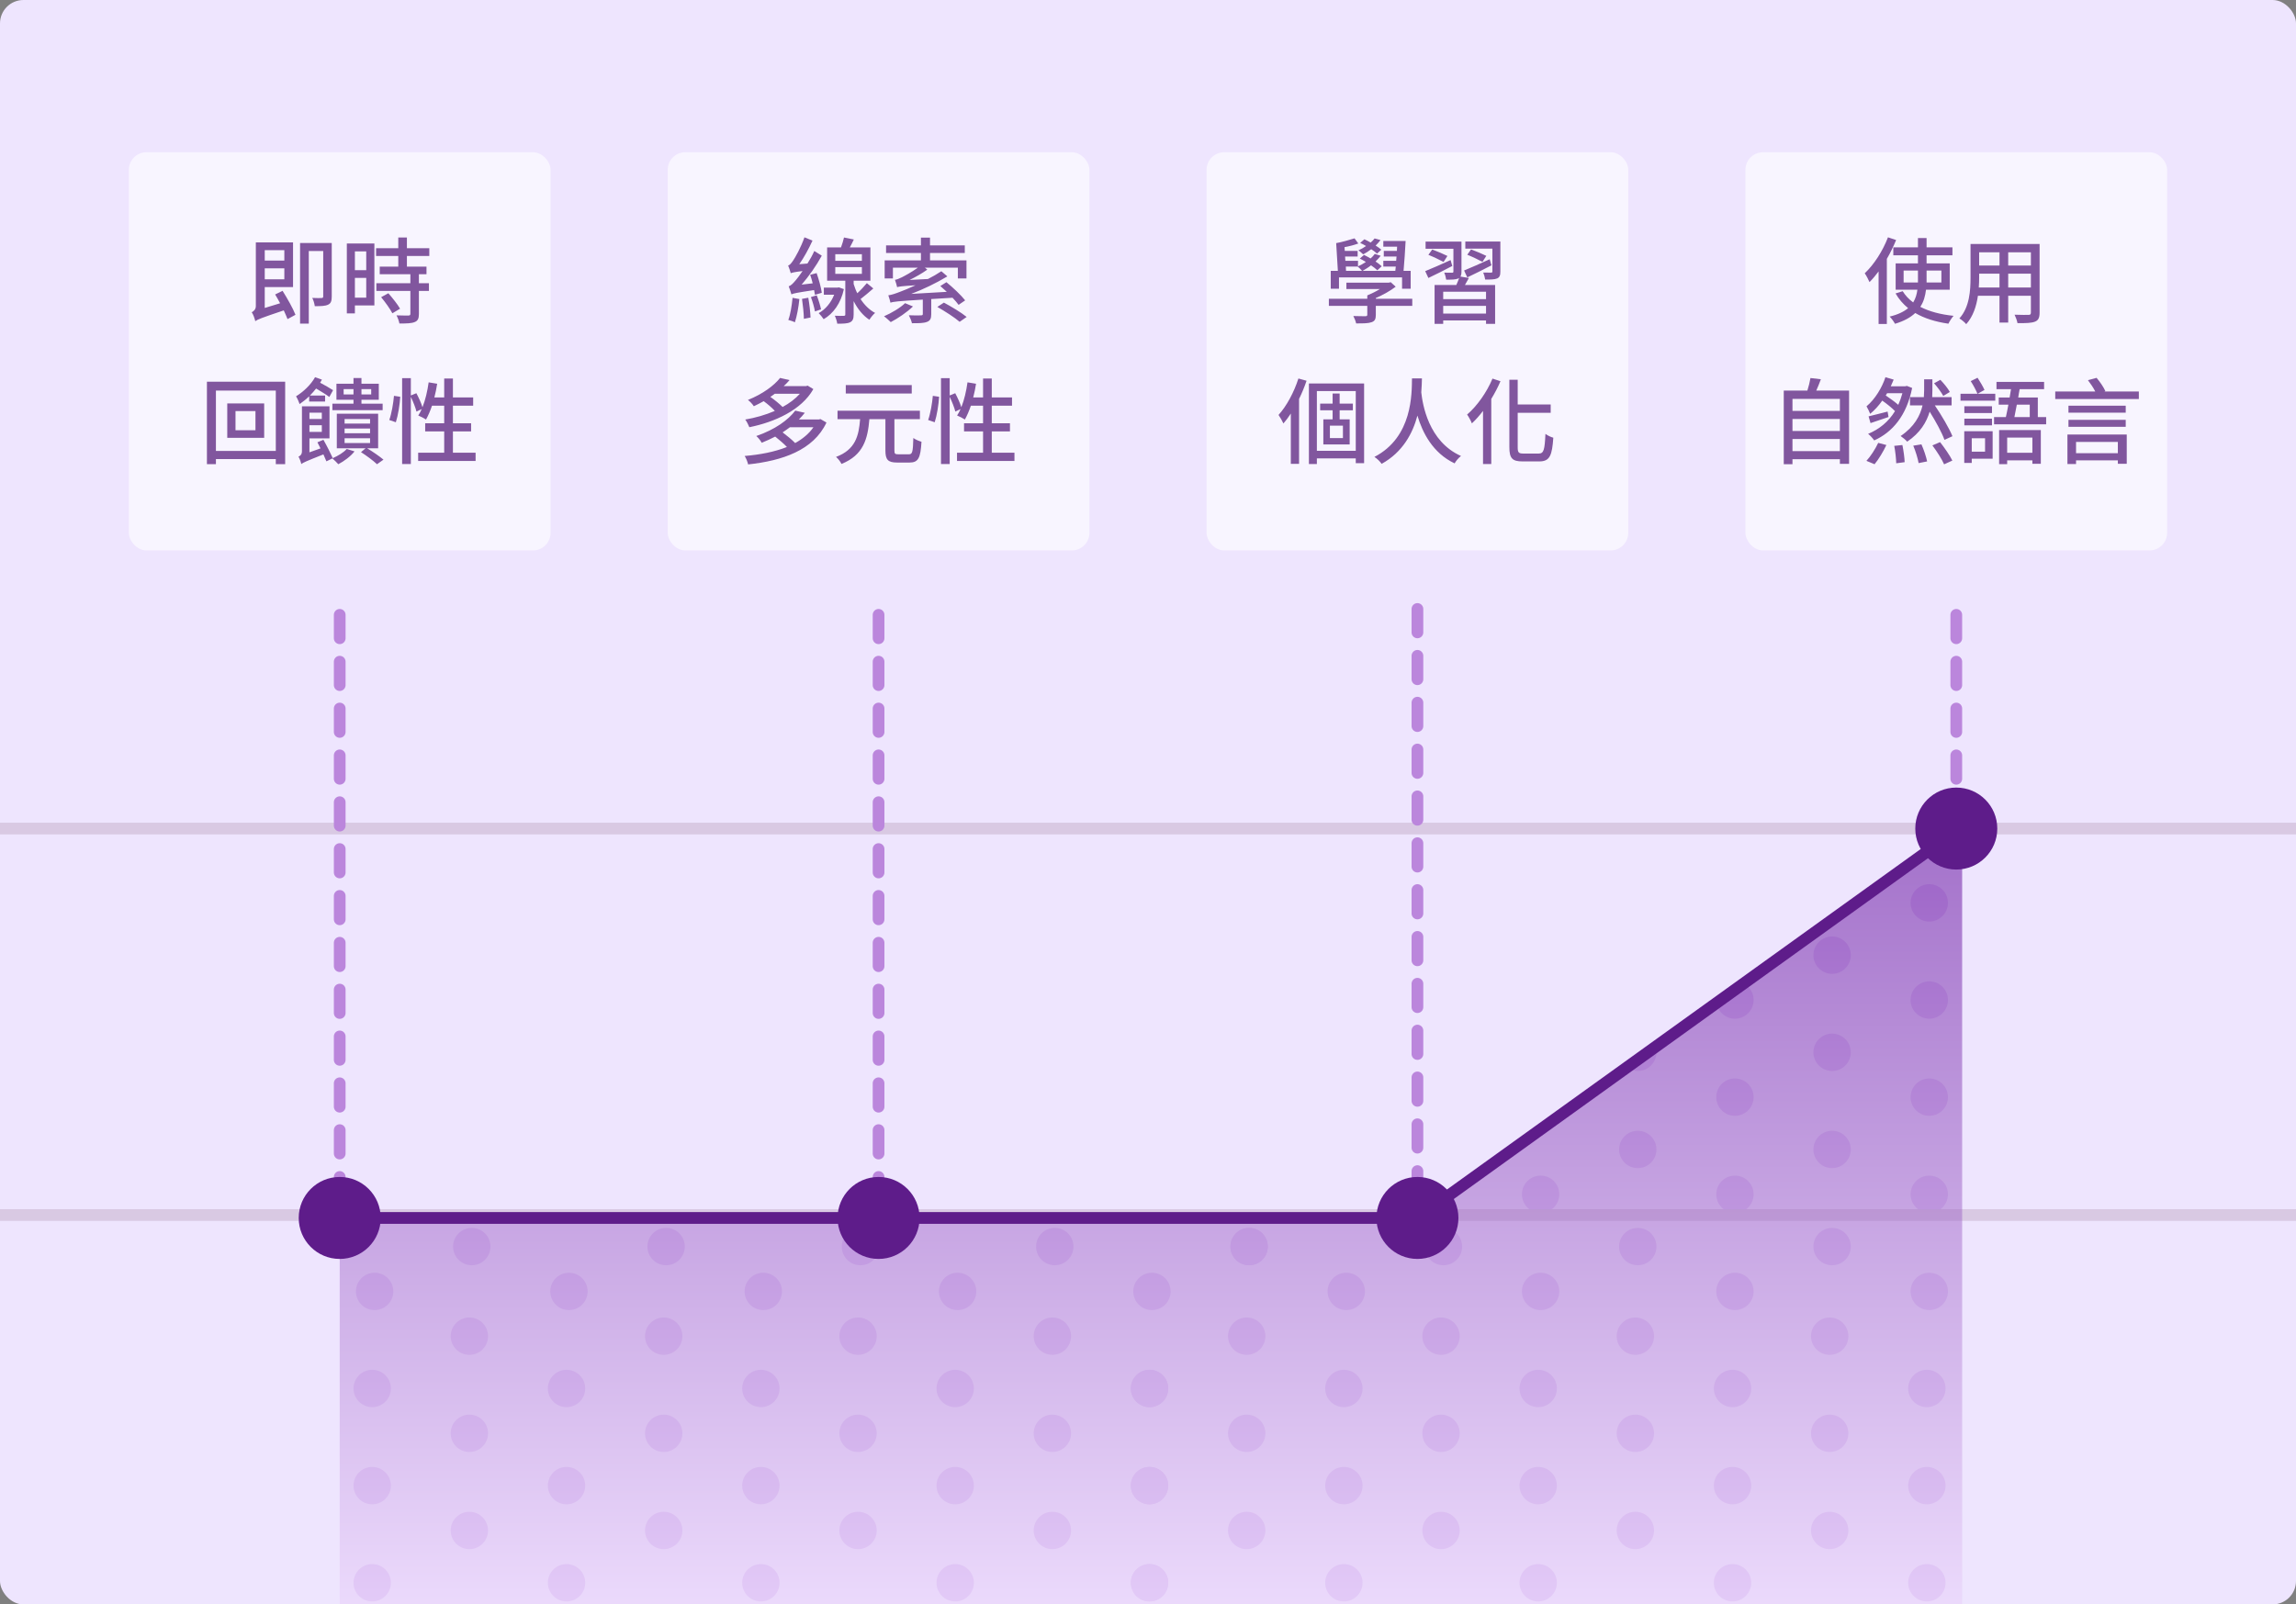 <svg width="392" height="274" viewBox="0 0 392 274" fill="none" xmlns="http://www.w3.org/2000/svg">
<rect x="0" y="0" width="392" height="274" fill="#808080" stroke="none"/>
<rect width="392" height="274" rx="4" fill="#EEE5FE"/>
<mask id="mask0_921_35915" style="mask-type:alpha" maskUnits="userSpaceOnUse" x="58" y="141" width="277" height="133">
<path d="M335 141L242 208H58V274H335V141Z" fill="url(#paint0_linear_921_35915)" fill-opacity="0.5"/>
</mask>
<g mask="url(#mask0_921_35915)">
<circle cx="213.262" cy="163.122" r="3.19" transform="rotate(90 213.262 163.122)" fill="#D0A8EF"/>
<circle cx="146.905" cy="163.122" r="3.19" transform="rotate(90 146.905 163.122)" fill="#D0A8EF"/>
<circle cx="80.547" cy="163.122" r="3.19" transform="rotate(90 80.547 163.122)" fill="#D0A8EF"/>
<circle cx="180.083" cy="163.122" r="3.19" transform="rotate(90 180.083 163.122)" fill="#D0A8EF"/>
<circle cx="113.726" cy="163.122" r="3.19" transform="rotate(90 113.726 163.122)" fill="#D0A8EF"/>
<circle cx="196.673" cy="203.959" r="3.19" transform="rotate(90 196.673 203.959)" fill="#D0A8EF"/>
<circle cx="163.494" cy="203.959" r="3.19" transform="rotate(90 163.494 203.959)" fill="#D0A8EF"/>
<circle cx="130.315" cy="203.959" r="3.19" transform="rotate(90 130.315 203.959)" fill="#D0A8EF"/>
<circle cx="97.136" cy="203.959" r="3.19" transform="rotate(90 97.136 203.959)" fill="#D0A8EF"/>
<circle cx="63.958" cy="203.959" r="3.19" transform="rotate(90 63.958 203.959)" fill="#D0A8EF"/>
<circle cx="213.262" cy="179.713" r="3.19" transform="rotate(90 213.262 179.713)" fill="#D0A8EF"/>
<circle cx="146.905" cy="179.713" r="3.19" transform="rotate(90 146.905 179.713)" fill="#D0A8EF"/>
<circle cx="80.547" cy="179.713" r="3.19" transform="rotate(90 80.547 179.713)" fill="#D0A8EF"/>
<circle cx="180.083" cy="179.713" r="3.19" transform="rotate(90 180.083 179.713)" fill="#D0A8EF"/>
<circle cx="113.726" cy="179.713" r="3.19" transform="rotate(90 113.726 179.713)" fill="#D0A8EF"/>
<circle cx="196.673" cy="154.19" r="3.19" transform="rotate(90 196.673 154.19)" fill="#D0A8EF"/>
<circle cx="163.494" cy="154.19" r="3.19" transform="rotate(90 163.494 154.19)" fill="#D0A8EF"/>
<circle cx="130.316" cy="154.19" r="3.19" transform="rotate(90 130.316 154.19)" fill="#D0A8EF"/>
<circle cx="97.137" cy="154.19" r="3.19" transform="rotate(90 97.137 154.19)" fill="#D0A8EF"/>
<circle cx="63.958" cy="154.19" r="3.19" transform="rotate(90 63.958 154.19)" fill="#D0A8EF"/>
<circle cx="196.673" cy="220.547" r="3.19" transform="rotate(90 196.673 220.547)" fill="#D0A8EF"/>
<circle cx="163.494" cy="220.547" r="3.19" transform="rotate(90 163.494 220.547)" fill="#D0A8EF"/>
<circle cx="130.316" cy="220.547" r="3.19" transform="rotate(90 130.316 220.547)" fill="#D0A8EF"/>
<circle cx="97.137" cy="220.547" r="3.19" transform="rotate(90 97.137 220.547)" fill="#D0A8EF"/>
<circle cx="63.958" cy="220.547" r="3.19" transform="rotate(90 63.958 220.547)" fill="#D0A8EF"/>
<circle cx="213.262" cy="196.303" r="3.19" transform="rotate(90 213.262 196.303)" fill="#D0A8EF"/>
<circle cx="146.905" cy="196.303" r="3.19" transform="rotate(90 146.905 196.303)" fill="#D0A8EF"/>
<circle cx="80.547" cy="196.303" r="3.19" transform="rotate(90 80.547 196.303)" fill="#D0A8EF"/>
<circle cx="180.083" cy="196.303" r="3.19" transform="rotate(90 180.083 196.303)" fill="#D0A8EF"/>
<circle cx="113.726" cy="196.303" r="3.19" transform="rotate(90 113.726 196.303)" fill="#D0A8EF"/>
<circle cx="196.673" cy="170.78" r="3.19" transform="rotate(90 196.673 170.78)" fill="#D0A8EF"/>
<circle cx="163.494" cy="170.78" r="3.19" transform="rotate(90 163.494 170.78)" fill="#D0A8EF"/>
<circle cx="130.316" cy="170.78" r="3.19" transform="rotate(90 130.316 170.78)" fill="#D0A8EF"/>
<circle cx="97.137" cy="170.78" r="3.19" transform="rotate(90 97.137 170.78)" fill="#D0A8EF"/>
<circle cx="63.958" cy="170.78" r="3.19" transform="rotate(90 63.958 170.78)" fill="#D0A8EF"/>
<circle cx="213.262" cy="212.89" r="3.19" transform="rotate(90 213.262 212.89)" fill="#D0A8EF"/>
<circle cx="146.905" cy="212.89" r="3.19" transform="rotate(90 146.905 212.89)" fill="#D0A8EF"/>
<circle cx="80.547" cy="212.89" r="3.19" transform="rotate(90 80.547 212.89)" fill="#D0A8EF"/>
<circle cx="180.083" cy="212.89" r="3.19" transform="rotate(90 180.083 212.89)" fill="#D0A8EF"/>
<circle cx="113.726" cy="212.89" r="3.19" transform="rotate(90 113.726 212.89)" fill="#D0A8EF"/>
<circle cx="196.673" cy="187.369" r="3.19" transform="rotate(90 196.673 187.369)" fill="#D0A8EF"/>
<circle cx="163.494" cy="187.369" r="3.19" transform="rotate(90 163.494 187.369)" fill="#D0A8EF"/>
<circle cx="130.315" cy="187.369" r="3.19" transform="rotate(90 130.315 187.369)" fill="#D0A8EF"/>
<circle cx="97.136" cy="187.369" r="3.19" transform="rotate(90 97.136 187.369)" fill="#D0A8EF"/>
<circle cx="63.958" cy="187.369" r="3.19" transform="rotate(90 63.958 187.369)" fill="#D0A8EF"/>
<circle cx="279.619" cy="163.122" r="3.19" transform="rotate(90 279.619 163.122)" fill="#D0A8EF"/>
<circle cx="213.262" cy="163.122" r="3.19" transform="rotate(90 213.262 163.122)" fill="#D0A8EF"/>
<circle cx="312.798" cy="163.122" r="3.19" transform="rotate(90 312.798 163.122)" fill="#D0A8EF"/>
<circle cx="246.441" cy="163.122" r="3.19" transform="rotate(90 246.441 163.122)" fill="#D0A8EF"/>
<circle cx="329.387" cy="203.959" r="3.19" transform="rotate(90 329.387 203.959)" fill="#D0A8EF"/>
<circle cx="296.209" cy="203.959" r="3.19" transform="rotate(90 296.209 203.959)" fill="#D0A8EF"/>
<circle cx="263.03" cy="203.959" r="3.19" transform="rotate(90 263.03 203.959)" fill="#D0A8EF"/>
<circle cx="229.851" cy="203.959" r="3.19" transform="rotate(90 229.851 203.959)" fill="#D0A8EF"/>
<circle cx="279.619" cy="179.713" r="3.19" transform="rotate(90 279.619 179.713)" fill="#D0A8EF"/>
<circle cx="213.262" cy="179.713" r="3.19" transform="rotate(90 213.262 179.713)" fill="#D0A8EF"/>
<circle cx="312.798" cy="179.713" r="3.19" transform="rotate(90 312.798 179.713)" fill="#D0A8EF"/>
<circle cx="246.441" cy="179.713" r="3.19" transform="rotate(90 246.441 179.713)" fill="#D0A8EF"/>
<circle cx="329.387" cy="154.19" r="3.19" transform="rotate(90 329.387 154.19)" fill="#D0A8EF"/>
<circle cx="296.209" cy="154.19" r="3.19" transform="rotate(90 296.209 154.19)" fill="#D0A8EF"/>
<circle cx="263.03" cy="154.19" r="3.19" transform="rotate(90 263.03 154.19)" fill="#D0A8EF"/>
<circle cx="229.852" cy="154.19" r="3.19" transform="rotate(90 229.852 154.19)" fill="#D0A8EF"/>
<circle cx="329.387" cy="220.547" r="3.19" transform="rotate(90 329.387 220.547)" fill="#D0A8EF"/>
<circle cx="296.209" cy="220.547" r="3.19" transform="rotate(90 296.209 220.547)" fill="#D0A8EF"/>
<circle cx="263.03" cy="220.547" r="3.19" transform="rotate(90 263.03 220.547)" fill="#D0A8EF"/>
<circle cx="229.852" cy="220.547" r="3.19" transform="rotate(90 229.852 220.547)" fill="#D0A8EF"/>
<circle cx="279.619" cy="196.303" r="3.19" transform="rotate(90 279.619 196.303)" fill="#D0A8EF"/>
<circle cx="213.262" cy="196.303" r="3.19" transform="rotate(90 213.262 196.303)" fill="#D0A8EF"/>
<circle cx="312.798" cy="196.303" r="3.19" transform="rotate(90 312.798 196.303)" fill="#D0A8EF"/>
<circle cx="246.441" cy="196.303" r="3.19" transform="rotate(90 246.441 196.303)" fill="#D0A8EF"/>
<circle cx="329.387" cy="170.78" r="3.19" transform="rotate(90 329.387 170.78)" fill="#D0A8EF"/>
<circle cx="296.209" cy="170.78" r="3.19" transform="rotate(90 296.209 170.78)" fill="#D0A8EF"/>
<circle cx="263.03" cy="170.78" r="3.19" transform="rotate(90 263.03 170.78)" fill="#D0A8EF"/>
<circle cx="229.852" cy="170.78" r="3.19" transform="rotate(90 229.852 170.78)" fill="#D0A8EF"/>
<circle cx="279.619" cy="212.89" r="3.19" transform="rotate(90 279.619 212.89)" fill="#D0A8EF"/>
<circle cx="213.262" cy="212.89" r="3.19" transform="rotate(90 213.262 212.89)" fill="#D0A8EF"/>
<circle cx="312.798" cy="212.89" r="3.19" transform="rotate(90 312.798 212.89)" fill="#D0A8EF"/>
<circle cx="246.441" cy="212.89" r="3.19" transform="rotate(90 246.441 212.89)" fill="#D0A8EF"/>
<circle cx="329.387" cy="187.369" r="3.19" transform="rotate(90 329.387 187.369)" fill="#D0A8EF"/>
<circle cx="296.209" cy="187.369" r="3.19" transform="rotate(90 296.209 187.369)" fill="#D0A8EF"/>
<circle cx="263.03" cy="187.369" r="3.19" transform="rotate(90 263.03 187.369)" fill="#D0A8EF"/>
<circle cx="229.851" cy="187.369" r="3.19" transform="rotate(90 229.851 187.369)" fill="#D0A8EF"/>
<circle cx="179.673" cy="144.547" r="3.19" transform="rotate(90 179.673 144.547)" fill="#D0A8EF"/>
<circle cx="146.494" cy="144.547" r="3.19" transform="rotate(90 146.494 144.547)" fill="#D0A8EF"/>
<circle cx="113.316" cy="144.547" r="3.19" transform="rotate(90 113.316 144.547)" fill="#D0A8EF"/>
<circle cx="80.137" cy="144.547" r="3.19" transform="rotate(90 80.137 144.547)" fill="#D0A8EF"/>
<circle cx="312.387" cy="144.547" r="3.19" transform="rotate(90 312.387 144.547)" fill="#D0A8EF"/>
<circle cx="279.209" cy="144.547" r="3.19" transform="rotate(90 279.209 144.547)" fill="#D0A8EF"/>
<circle cx="246.03" cy="144.547" r="3.19" transform="rotate(90 246.03 144.547)" fill="#D0A8EF"/>
<circle cx="212.852" cy="144.547" r="3.19" transform="rotate(90 212.852 144.547)" fill="#D0A8EF"/>
<circle cx="196.262" cy="237.122" r="3.19" transform="rotate(90 196.262 237.122)" fill="#D0A8EF"/>
<circle cx="129.905" cy="237.122" r="3.19" transform="rotate(90 129.905 237.122)" fill="#D0A8EF"/>
<circle cx="63.547" cy="237.122" r="3.19" transform="rotate(90 63.547 237.122)" fill="#D0A8EF"/>
<circle cx="163.083" cy="237.122" r="3.19" transform="rotate(90 163.083 237.122)" fill="#D0A8EF"/>
<circle cx="96.726" cy="237.122" r="3.19" transform="rotate(90 96.726 237.122)" fill="#D0A8EF"/>
<circle cx="196.262" cy="253.713" r="3.19" transform="rotate(90 196.262 253.713)" fill="#D0A8EF"/>
<circle cx="129.905" cy="253.713" r="3.19" transform="rotate(90 129.905 253.713)" fill="#D0A8EF"/>
<circle cx="63.547" cy="253.713" r="3.19" transform="rotate(90 63.547 253.713)" fill="#D0A8EF"/>
<circle cx="163.083" cy="253.713" r="3.19" transform="rotate(90 163.083 253.713)" fill="#D0A8EF"/>
<circle cx="96.726" cy="253.713" r="3.19" transform="rotate(90 96.726 253.713)" fill="#D0A8EF"/>
<circle cx="179.673" cy="228.19" r="3.19" transform="rotate(90 179.673 228.19)" fill="#D0A8EF"/>
<circle cx="146.494" cy="228.19" r="3.19" transform="rotate(90 146.494 228.19)" fill="#D0A8EF"/>
<circle cx="113.316" cy="228.19" r="3.19" transform="rotate(90 113.316 228.19)" fill="#D0A8EF"/>
<circle cx="80.137" cy="228.19" r="3.19" transform="rotate(90 80.137 228.19)" fill="#D0A8EF"/>
<circle cx="196.262" cy="270.303" r="3.19" transform="rotate(90 196.262 270.303)" fill="#D0A8EF"/>
<circle cx="129.905" cy="270.303" r="3.19" transform="rotate(90 129.905 270.303)" fill="#D0A8EF"/>
<circle cx="63.547" cy="270.303" r="3.19" transform="rotate(90 63.547 270.303)" fill="#D0A8EF"/>
<circle cx="163.083" cy="270.303" r="3.19" transform="rotate(90 163.083 270.303)" fill="#D0A8EF"/>
<circle cx="96.726" cy="270.303" r="3.19" transform="rotate(90 96.726 270.303)" fill="#D0A8EF"/>
<circle cx="179.673" cy="244.78" r="3.19" transform="rotate(90 179.673 244.78)" fill="#D0A8EF"/>
<circle cx="146.494" cy="244.78" r="3.19" transform="rotate(90 146.494 244.78)" fill="#D0A8EF"/>
<circle cx="113.316" cy="244.78" r="3.19" transform="rotate(90 113.316 244.78)" fill="#D0A8EF"/>
<circle cx="80.137" cy="244.78" r="3.19" transform="rotate(90 80.137 244.78)" fill="#D0A8EF"/>
<circle cx="179.673" cy="261.369" r="3.19" transform="rotate(90 179.673 261.369)" fill="#D0A8EF"/>
<circle cx="146.494" cy="261.369" r="3.19" transform="rotate(90 146.494 261.369)" fill="#D0A8EF"/>
<circle cx="113.315" cy="261.369" r="3.19" transform="rotate(90 113.315 261.369)" fill="#D0A8EF"/>
<circle cx="80.136" cy="261.369" r="3.19" transform="rotate(90 80.136 261.369)" fill="#D0A8EF"/>
<circle cx="328.977" cy="237.122" r="3.19" transform="rotate(90 328.977 237.122)" fill="#D0A8EF"/>
<circle cx="262.619" cy="237.122" r="3.19" transform="rotate(90 262.619 237.122)" fill="#D0A8EF"/>
<circle cx="196.262" cy="237.122" r="3.19" transform="rotate(90 196.262 237.122)" fill="#D0A8EF"/>
<circle cx="295.798" cy="237.122" r="3.19" transform="rotate(90 295.798 237.122)" fill="#D0A8EF"/>
<circle cx="229.441" cy="237.122" r="3.19" transform="rotate(90 229.441 237.122)" fill="#D0A8EF"/>
<circle cx="328.977" cy="253.713" r="3.19" transform="rotate(90 328.977 253.713)" fill="#D0A8EF"/>
<circle cx="262.619" cy="253.713" r="3.19" transform="rotate(90 262.619 253.713)" fill="#D0A8EF"/>
<circle cx="196.262" cy="253.713" r="3.19" transform="rotate(90 196.262 253.713)" fill="#D0A8EF"/>
<circle cx="295.798" cy="253.713" r="3.19" transform="rotate(90 295.798 253.713)" fill="#D0A8EF"/>
<circle cx="229.441" cy="253.713" r="3.19" transform="rotate(90 229.441 253.713)" fill="#D0A8EF"/>
<circle cx="312.387" cy="228.19" r="3.19" transform="rotate(90 312.387 228.19)" fill="#D0A8EF"/>
<circle cx="279.209" cy="228.19" r="3.19" transform="rotate(90 279.209 228.19)" fill="#D0A8EF"/>
<circle cx="246.03" cy="228.19" r="3.19" transform="rotate(90 246.03 228.19)" fill="#D0A8EF"/>
<circle cx="212.852" cy="228.19" r="3.19" transform="rotate(90 212.852 228.19)" fill="#D0A8EF"/>
<circle cx="328.977" cy="270.303" r="3.19" transform="rotate(90 328.977 270.303)" fill="#D0A8EF"/>
<circle cx="262.619" cy="270.303" r="3.19" transform="rotate(90 262.619 270.303)" fill="#D0A8EF"/>
<circle cx="196.262" cy="270.303" r="3.19" transform="rotate(90 196.262 270.303)" fill="#D0A8EF"/>
<circle cx="295.798" cy="270.303" r="3.19" transform="rotate(90 295.798 270.303)" fill="#D0A8EF"/>
<circle cx="229.441" cy="270.303" r="3.19" transform="rotate(90 229.441 270.303)" fill="#D0A8EF"/>
<circle cx="312.387" cy="244.78" r="3.19" transform="rotate(90 312.387 244.78)" fill="#D0A8EF"/>
<circle cx="279.209" cy="244.78" r="3.19" transform="rotate(90 279.209 244.78)" fill="#D0A8EF"/>
<circle cx="246.03" cy="244.78" r="3.19" transform="rotate(90 246.03 244.78)" fill="#D0A8EF"/>
<circle cx="212.852" cy="244.78" r="3.19" transform="rotate(90 212.852 244.78)" fill="#D0A8EF"/>
<circle cx="312.387" cy="261.369" r="3.19" transform="rotate(90 312.387 261.369)" fill="#D0A8EF"/>
<circle cx="279.209" cy="261.369" r="3.19" transform="rotate(90 279.209 261.369)" fill="#D0A8EF"/>
<circle cx="246.03" cy="261.369" r="3.19" transform="rotate(90 246.03 261.369)" fill="#D0A8EF"/>
<circle cx="212.851" cy="261.369" r="3.19" transform="rotate(90 212.851 261.369)" fill="#D0A8EF"/>
</g>
<path d="M0 207.5H392" stroke="#D9C9E3" stroke-width="2"/>
<path d="M0 141.5H392" stroke="#D9C9E3" stroke-width="2"/>
<path d="M335 141L242 208H58V274H335V141Z" fill="url(#paint1_linear_921_35915)" fill-opacity="0.5"/>
<rect x="22" y="26" width="72" height="68" rx="3" fill="white" fill-opacity="0.6"/>
<rect x="114" y="26" width="72" height="68" rx="3" fill="white" fill-opacity="0.6"/>
<rect x="206" y="26" width="72" height="68" rx="3" fill="white" fill-opacity="0.6"/>
<rect x="298" y="26" width="72" height="68" rx="3" fill="white" fill-opacity="0.6"/>
<path d="M48.544 42.72V44.496H45.2V42.72H48.544ZM45.2 47.696V45.824H48.544V47.696H45.2ZM46.976 50.288C47.264 50.752 47.536 51.264 47.824 51.792L45.2 52.592V49.024H50.032V41.392H43.68V52.272C43.68 52.864 43.28 53.168 42.976 53.328C43.232 53.68 43.488 54.4 43.584 54.848C43.968 54.56 44.544 54.32 48.448 53.008C48.72 53.568 48.928 54.096 49.088 54.496L50.448 53.76C50.032 52.688 49.056 50.96 48.24 49.664L46.976 50.288ZM56.64 41.504H51.232V55.264H52.72V42.864H55.184V50.608C55.184 50.816 55.12 50.88 54.896 50.896C54.704 50.912 54.016 50.912 53.312 50.88C53.52 51.264 53.696 51.888 53.744 52.288C54.832 52.288 55.552 52.272 56.048 52.016C56.512 51.792 56.64 51.36 56.64 50.624V41.504ZM62.528 42.928V46.144H60.592V42.928H62.528ZM60.592 50.832V47.456H62.528V50.832H60.592ZM63.92 41.584H59.216V53.52H60.592V52.16H63.92V41.584ZM65.072 50.752C65.776 51.6 66.624 52.784 66.992 53.504L68.304 52.72C67.888 51.984 67.008 50.88 66.304 50.08L65.072 50.752ZM73.296 43.712V42.384H69.472V40.56H68V42.384H64.208V43.712H68V45.536H64.832V46.832H70.064V48.368H64.256V49.68H70.064V53.584C70.064 53.808 69.984 53.872 69.728 53.888C69.472 53.888 68.592 53.888 67.696 53.856C67.904 54.256 68.128 54.848 68.192 55.248C69.424 55.248 70.256 55.232 70.816 54.992C71.344 54.784 71.52 54.384 71.52 53.616V49.68H73.232V48.368H71.52V46.832H72.816V45.536H69.472V43.712H73.296ZM43.616 73.472H40.208V70.208H43.616V73.472ZM38.8 68.896V74.768H45.104V68.896H38.8ZM36.864 77.008V66.704H47.088V77.008H36.864ZM35.328 65.184V79.264H36.864V78.4H47.088V79.264H48.688V65.184H35.328ZM58.672 67.36V66.448H60.352V67.36H58.672ZM63.376 66.448V67.36H61.712V66.448H63.376ZM60.352 68.944H56.752V70.048H65.328V68.944H61.712V68.272H64.672V65.536H61.712V64.56H60.352V65.536H57.44V68.272H60.352V68.944ZM52.784 68.576H55.504V67.552H52.912C53.28 67.168 53.648 66.768 53.968 66.352C54.784 66.832 55.728 67.408 56.224 67.792L56.864 66.64C56.368 66.304 55.44 65.776 54.656 65.36C54.768 65.184 54.864 65.008 54.96 64.832L53.792 64.416C53.072 65.712 51.776 66.928 50.544 67.68C50.752 68 51.072 68.72 51.152 69.008C51.696 68.64 52.272 68.176 52.784 67.68V68.576ZM54.944 70.48V71.552H52.832V70.48H54.944ZM52.832 73.76V72.624H54.944V73.76H52.832ZM54.192 75.536C54.368 75.856 54.528 76.208 54.72 76.576L52.832 77.248V74.864H56.256V69.392H51.552V77.056C51.552 77.664 51.216 77.872 50.96 77.984C51.152 78.304 51.376 78.896 51.44 79.248C51.744 79.008 52.224 78.784 55.216 77.6C55.408 78.048 55.6 78.464 55.728 78.784L56.752 78.288C57.04 78.528 57.536 79.024 57.76 79.28C58.736 78.768 59.872 77.936 60.528 77.088L59.2 76.672C58.656 77.28 57.728 77.84 56.816 78.24C56.464 77.456 55.792 76.112 55.216 75.104L54.192 75.536ZM58.832 74.848H63.184V75.664H58.832V74.848ZM58.832 73.184H63.184V73.984H58.832V73.184ZM58.832 71.568H63.184V72.336H58.832V71.568ZM64.56 76.56V70.656H57.504V76.56H62.416L61.632 77.216C62.608 77.84 63.728 78.672 64.368 79.28L65.472 78.496C64.8 77.936 63.696 77.168 62.688 76.56H64.56ZM67.584 72.112C67.968 70.928 68.256 69.072 68.336 67.76L67.264 67.6C67.152 68.896 66.848 70.656 66.464 71.728L67.584 72.112ZM77.328 77.312V73.68H80.432V72.288H77.328V69.28H80.784V67.872H77.328V64.64H75.84V67.872H74.16C74.352 67.12 74.528 66.336 74.64 65.536L73.184 65.296C72.976 66.8 72.624 68.304 72.128 69.552C71.936 68.88 71.488 67.904 71.088 67.152L70.144 67.536V64.576H68.656V79.248H70.144V67.776C70.544 68.624 70.96 69.648 71.104 70.288L72 69.856C71.824 70.272 71.616 70.64 71.408 70.96C71.776 71.104 72.432 71.44 72.736 71.648C73.104 70.992 73.456 70.176 73.76 69.28H75.84V72.288H72.592V73.68H75.84V77.312H71.392V78.72H81.2V77.312H77.328Z" fill="#81569E"/>
<path d="M140.304 50C140.192 49.152 139.808 47.728 139.424 46.64L138.32 46.928C138.48 47.36 138.624 47.872 138.752 48.384L136.864 48.608C138.112 47.168 139.36 45.392 140.304 43.664L139.024 42.864C138.704 43.6 138.288 44.336 137.856 45.008L136.464 45.12C137.28 43.952 138.08 42.496 138.72 41.088L137.344 40.528C136.768 42.224 135.744 44.016 135.424 44.48C135.104 44.944 134.848 45.28 134.56 45.344C134.72 45.696 134.928 46.368 135.008 46.656C135.248 46.56 135.6 46.464 137.024 46.288C136.528 47.024 136.08 47.6 135.872 47.84C135.376 48.432 135.008 48.8 134.656 48.896C134.816 49.28 135.04 49.984 135.12 50.272C135.44 50.112 135.952 50 138.992 49.536C139.056 49.84 139.104 50.112 139.136 50.352L140.304 50ZM135.312 50.864C135.184 52.208 134.96 53.648 134.592 54.64C134.896 54.72 135.456 54.896 135.712 55.04C136.048 54.032 136.336 52.496 136.48 51.072L135.312 50.864ZM136.928 51.04C137.088 52.112 137.232 53.52 137.248 54.448L138.384 54.224C138.352 53.296 138.192 51.92 138 50.848L136.928 51.04ZM138.448 50.736C138.736 51.504 139.024 52.512 139.136 53.184L140.176 52.832C140.048 52.176 139.744 51.2 139.44 50.432L138.448 50.736ZM143.216 49.072L142.992 49.12H140.656V50.336H142.416C141.872 51.728 140.88 52.88 139.776 53.472C140.032 53.728 140.432 54.208 140.624 54.512C142.256 53.568 143.552 51.808 144.08 49.376L143.216 49.072ZM142.608 45.616H147.152V46.768H142.608V45.616ZM142.608 43.408H147.152V44.544H142.608V43.408ZM148 48.352C147.584 48.864 146.96 49.536 146.368 50.08C146.112 49.584 145.92 49.056 145.744 48.496V47.936H148.608V42.256H145.088C145.328 41.84 145.552 41.36 145.776 40.896L144.096 40.56C143.984 41.056 143.792 41.712 143.584 42.256H141.216V47.936H144.32V53.696C144.32 53.872 144.272 53.92 144.064 53.936C143.872 53.952 143.2 53.952 142.528 53.92C142.704 54.288 142.896 54.88 142.944 55.28C143.952 55.28 144.672 55.264 145.136 55.04C145.6 54.816 145.744 54.416 145.744 53.712V51.424C146.432 52.784 147.344 53.904 148.432 54.608C148.656 54.24 149.088 53.696 149.408 53.44C148.432 52.928 147.584 52.08 146.928 51.072C147.6 50.56 148.384 49.888 149.104 49.264L148 48.352ZM154.528 51.776C153.648 52.608 152.208 53.456 150.928 54.016C151.264 54.24 151.808 54.752 152.08 55.008C153.312 54.368 154.848 53.328 155.872 52.336L154.528 51.776ZM162.624 50.848C163.056 51.296 163.408 51.712 163.664 52.064L164.784 51.296C164.096 50.416 162.688 49.088 161.584 48.192L160.544 48.848C160.88 49.136 161.28 49.488 161.648 49.84L155.568 50.192C157.664 49.392 159.776 48.384 161.744 47.2L160.72 46.32C160.016 46.784 159.232 47.248 158.432 47.648L155.296 47.808C156.352 47.296 157.392 46.704 158.32 46.048L157.904 45.712H163.536V47.552H165.008V44.464H158.784V43.2H164.72V41.904H158.784V40.576H157.232V41.904H151.28V43.2H157.232V44.464H151.04V47.552H152.448V45.712H156.704C155.632 46.496 154.384 47.152 153.968 47.36C153.504 47.584 153.12 47.744 152.8 47.792C152.928 48.144 153.12 48.768 153.168 49.04C153.472 48.944 153.872 48.864 156.304 48.72C155.2 49.232 154.256 49.616 153.808 49.776C152.88 50.144 152.208 50.368 151.664 50.432C151.792 50.784 151.984 51.44 152.032 51.696C152.496 51.52 153.136 51.44 157.552 51.168V53.616C157.552 53.792 157.488 53.856 157.232 53.856C156.976 53.888 156.08 53.872 155.168 53.84C155.376 54.224 155.616 54.8 155.696 55.2C156.864 55.2 157.68 55.2 158.256 54.976C158.832 54.768 158.992 54.384 158.992 53.664V51.072L162.624 50.848ZM160.032 52.416C161.328 53.152 163.024 54.24 163.84 54.96L165.04 54.128C164.144 53.392 162.416 52.352 161.152 51.68L160.032 52.416ZM136.56 67.248C135.792 68.112 134.768 68.88 133.616 69.504C133.088 68.976 132.288 68.32 131.52 67.776C131.776 67.616 132.032 67.44 132.272 67.248H136.56ZM137.888 65.856L137.632 65.936H133.808C134.176 65.6 134.512 65.264 134.8 64.912L133.184 64.544C132.16 65.84 130.24 67.28 127.696 68.304C128.032 68.544 128.48 69.024 128.704 69.376C129.296 69.104 129.856 68.8 130.384 68.512C131.072 69.008 131.792 69.632 132.288 70.176C130.688 70.864 128.944 71.36 127.232 71.648C127.488 71.968 127.792 72.592 127.936 72.96C132.24 72.096 136.832 70.048 138.864 66.448L137.888 65.856ZM138.88 72.96C138.112 74.08 137.024 74.96 135.76 75.664C135.216 75.104 134.368 74.4 133.616 73.84C134.048 73.552 134.48 73.264 134.864 72.96H138.88ZM140.08 71.568L139.824 71.632H136.4C136.768 71.264 137.088 70.896 137.408 70.496L135.776 70.128C134.592 71.696 132.352 73.36 129.12 74.464C129.44 74.72 129.856 75.248 130.048 75.616C130.88 75.28 131.648 74.928 132.352 74.56C133.056 75.12 133.824 75.776 134.352 76.336C132.224 77.184 129.744 77.648 127.136 77.872C127.376 78.224 127.632 78.88 127.728 79.312C133.552 78.688 138.88 76.912 141.104 72.16L140.08 71.568ZM155.664 65.76H144.4V67.2H155.664V65.76ZM153.376 77.584C152.8 77.584 152.704 77.488 152.704 76.912V71.584H157.056V70.144H142.992V71.584H146.848C146.624 74.4 146.08 76.784 142.736 78.032C143.072 78.32 143.504 78.848 143.664 79.232C147.424 77.728 148.144 74.96 148.432 71.584H151.168V76.928C151.168 78.496 151.584 78.992 153.168 78.992H155.296C156.784 78.992 157.168 78.208 157.328 75.44C156.928 75.328 156.288 75.072 155.936 74.8C155.872 77.168 155.776 77.584 155.184 77.584H153.376ZM159.584 72.112C159.968 70.928 160.256 69.072 160.336 67.76L159.264 67.6C159.152 68.896 158.848 70.656 158.464 71.728L159.584 72.112ZM169.328 77.312V73.68H172.432V72.288H169.328V69.28H172.784V67.872H169.328V64.64H167.84V67.872H166.16C166.352 67.12 166.528 66.336 166.64 65.536L165.184 65.296C164.976 66.8 164.624 68.304 164.128 69.552C163.936 68.88 163.488 67.904 163.088 67.152L162.144 67.536V64.576H160.656V79.248H162.144V67.776C162.544 68.624 162.96 69.648 163.104 70.288L164 69.856C163.824 70.272 163.616 70.64 163.408 70.96C163.776 71.104 164.432 71.44 164.736 71.648C165.104 70.992 165.456 70.176 165.76 69.28H167.84V72.288H164.592V73.68H167.84V77.312H163.392V78.72H173.2V77.312H169.328Z" fill="#81569E"/>
<path d="M235.84 42.64C235.584 42.416 235.248 42.176 234.864 41.936C235.184 41.632 235.456 41.312 235.696 40.992L234.688 40.72C234.512 40.944 234.288 41.2 234.016 41.424C233.664 41.216 233.28 41.024 232.944 40.864L232.224 41.488C232.56 41.632 232.912 41.824 233.232 42.016C232.832 42.304 232.368 42.56 231.92 42.752C232.176 42.912 232.56 43.28 232.736 43.44C233.184 43.216 233.664 42.896 234.112 42.56C234.512 42.816 234.864 43.072 235.104 43.312L235.84 42.64ZM229.776 45.52H231.792C232.016 45.68 232.384 46.048 232.544 46.256H229.808L229.776 45.52ZM228.608 47.376H239.376V49.312H240.848V46.256H239.632C239.76 44.816 239.904 42.768 239.984 41.152H236.176V42.128H238.528L238.496 42.848H236.256V43.808H238.432L238.368 44.544H236.176V45.52H238.304C238.272 45.776 238.24 46.016 238.224 46.256H232.64C233.104 45.984 233.616 45.68 234.08 45.312C234.528 45.616 234.896 45.904 235.152 46.16L235.904 45.472C235.632 45.216 235.28 44.944 234.848 44.656C235.184 44.336 235.472 44.016 235.728 43.68L234.72 43.36C234.528 43.632 234.288 43.888 234 44.144C233.632 43.92 233.232 43.712 232.88 43.536L232.16 44.16C232.496 44.32 232.864 44.528 233.2 44.736C232.784 45.024 232.304 45.28 231.856 45.488V44.544H229.696L229.648 43.808H231.792V42.848H229.6L229.552 42.208C230.352 42.064 231.216 41.84 231.904 41.584L231.264 40.704C230.432 40.96 229.056 41.36 228.128 41.52L228.416 46.256H227.2V49.312H228.608V47.376ZM241.12 51.024H234.896V50.896C236.112 50.368 237.36 49.68 238.288 48.96L237.44 48.192L237.12 48.272H229.872V49.36H235.6C234.928 49.776 234.144 50.16 233.44 50.448V51.024H226.88V52.24H233.44V53.728C233.44 53.936 233.36 54 233.104 54C232.864 54 231.936 54 231.056 53.968C231.248 54.32 231.456 54.848 231.536 55.232C232.784 55.232 233.6 55.232 234.176 55.024C234.736 54.832 234.896 54.48 234.896 53.776V52.24H241.12V51.024ZM250.512 47.376C251.728 46.8 253.232 46.048 254.64 45.312L254.336 44.272C252.72 45.008 251.056 45.76 249.968 46.192L250.512 47.376ZM250.512 43.504C251.36 43.84 252.512 44.4 253.104 44.72L253.76 43.696C253.152 43.392 252 42.896 251.152 42.592L250.512 43.504ZM247.664 44.416C246.064 45.136 244.432 45.872 243.328 46.304L243.872 47.472C245.072 46.896 246.576 46.16 247.952 45.424L247.664 44.416ZM243.872 43.52C244.72 43.856 245.872 44.416 246.464 44.736L247.12 43.712C246.512 43.408 245.36 42.912 244.528 42.608L243.872 43.52ZM253.712 51.088H246.4V49.824H253.712V51.088ZM246.4 53.552V52.24H253.712V53.552H246.4ZM249.344 47.232C249.472 47.024 249.52 46.736 249.52 46.368V41.264H243.392V42.48H248.144V46.352C248.144 46.528 248.096 46.576 247.904 46.576C247.744 46.576 247.168 46.576 246.576 46.56C246.736 46.912 246.864 47.392 246.912 47.76C247.824 47.76 248.512 47.76 248.96 47.568C249.024 47.536 249.072 47.504 249.12 47.472C248.992 47.856 248.816 48.272 248.64 48.672H244.928V55.312H246.4V54.72H253.712V55.312H255.264V48.672H250.112C250.336 48.288 250.56 47.888 250.784 47.472L249.344 47.232ZM256.16 41.248H250.176V42.464H254.8V46.336C254.8 46.512 254.752 46.56 254.56 46.56C254.4 46.56 253.824 46.56 253.232 46.544C253.376 46.896 253.52 47.376 253.568 47.744C254.48 47.744 255.168 47.744 255.616 47.552C256.048 47.344 256.16 47.008 256.16 46.352V41.248ZM221.68 64.64C220.928 66.992 219.664 69.344 218.288 70.864C218.544 71.216 218.976 71.984 219.12 72.32C219.552 71.824 219.984 71.248 220.384 70.624V79.216H221.792V68.128C222.288 67.12 222.72 66.064 223.072 65.024L221.68 64.64ZM229.28 74.816H227.056V72.688H229.28V74.816ZM230.976 70.064V68.928H228.72V67.2H227.52V68.928H225.392V70.064H227.52V71.616H225.936V75.904H230.432V71.616H228.72V70.064H230.976ZM224.832 76.992V66.784H231.472V76.992H224.832ZM223.472 65.488V79.248H224.832V78.288H231.472V79.104H232.896V65.488H223.472ZM241.072 64.624C241.024 67.184 241.2 74.64 234.656 78.032C235.152 78.352 235.632 78.832 235.888 79.216C239.504 77.216 241.2 73.984 242 70.976C242.848 73.84 244.592 77.36 248.352 79.136C248.56 78.736 249.008 78.208 249.44 77.872C243.856 75.392 242.88 69.008 242.656 67.008C242.736 66.064 242.752 65.232 242.768 64.624H241.072ZM254.816 64.656C253.824 67.024 252.176 69.344 250.48 70.8C250.752 71.152 251.168 71.952 251.296 72.304C251.952 71.696 252.592 70.976 253.2 70.176V79.248H254.608V68.128C255.2 67.152 255.744 66.128 256.176 65.104L254.816 64.656ZM260.08 77.456C259.28 77.456 259.12 77.28 259.12 76.384V70.496H264.752V69.072H259.12V64.848H257.696V76.352C257.696 78.272 258.192 78.8 259.952 78.8H262.816C264.624 78.8 264.992 77.744 265.2 74.752C264.816 74.656 264.208 74.368 263.856 74.096C263.728 76.784 263.584 77.456 262.72 77.456H260.08Z" fill="#81569E"/>
<path d="M322.336 40.528C321.44 42.88 319.936 45.2 318.368 46.672C318.624 47.024 319.04 47.824 319.184 48.176C319.712 47.648 320.24 47.024 320.736 46.352V55.328H322.144V44.208C322.752 43.168 323.28 42.064 323.728 40.992L322.336 40.528ZM325.008 48.24V46.208H327.456V47.744V48.24H325.008ZM331.456 46.208V48.24H328.928C328.928 48.08 328.928 47.904 328.928 47.744V46.208H331.456ZM332.88 49.472V44.976H328.928V43.6H333.344V42.24H328.928V40.656H327.456V42.24H323.248V43.6H327.456V44.976H323.648V49.472H327.36C327.264 50.24 327.056 50.976 326.64 51.648C325.904 51.104 325.296 50.464 324.848 49.728L323.632 50.112C324.192 51.088 324.912 51.92 325.776 52.624C325.072 53.216 324.048 53.728 322.624 54.064C322.944 54.368 323.36 54.96 323.536 55.296C325.088 54.832 326.192 54.208 326.992 53.456C328.544 54.368 330.448 54.96 332.656 55.28C332.848 54.864 333.248 54.256 333.536 53.936C331.328 53.712 329.392 53.2 327.856 52.4C328.448 51.52 328.704 50.528 328.832 49.472H332.88ZM342.864 49.104V46.736H346.736V49.104H342.864ZM337.84 49.104C337.888 48.512 337.904 47.92 337.904 47.376V46.736H341.376V49.104H337.84ZM341.376 43.088V45.344H337.904V43.088H341.376ZM346.736 45.344H342.864V43.088H346.736V45.344ZM348.224 41.664H336.432V47.36C336.432 49.616 336.272 52.448 334.528 54.384C334.864 54.56 335.472 55.072 335.696 55.36C336.864 54.064 337.44 52.272 337.696 50.512H341.376V55.088H342.864V50.512H346.736V53.376C346.736 53.68 346.624 53.776 346.336 53.776C346.032 53.776 344.976 53.792 343.952 53.744C344.144 54.128 344.384 54.784 344.448 55.184C345.92 55.2 346.848 55.168 347.44 54.928C348.016 54.704 348.224 54.256 348.224 53.392V41.664ZM306.032 77.04V74.976H314.128V77.04H306.032ZM314.128 71.552V73.6H306.032V71.552H314.128ZM314.128 68.128V70.176H306.032V68.128H314.128ZM310.096 66.704C310.368 66.128 310.624 65.44 310.88 64.768L309.104 64.56C308.992 65.184 308.8 66.016 308.576 66.704H304.544V79.28H306.032V78.416H314.128V79.216H315.696V66.704H310.096ZM332.896 66.944C332.592 66.352 331.888 65.488 331.28 64.864L330.208 65.456C330.8 66.128 331.472 67.04 331.776 67.616L332.896 66.944ZM320.048 79.28C320.752 78.432 321.536 77.12 322.064 76L320.672 75.632C320.16 76.72 319.344 77.968 318.656 78.704L320.048 79.28ZM324.8 67.152C324.608 67.872 324.368 68.528 324.096 69.136C323.504 68.624 322.672 68.016 321.952 67.536C322.032 67.408 322.112 67.28 322.192 67.152H324.8ZM325.568 65.904L325.28 65.968H322.816C322.992 65.584 323.168 65.2 323.312 64.832L321.904 64.416C321.344 66.144 320.144 68.176 318.672 69.392C318.864 69.696 319.168 70.336 319.296 70.672C320.048 70.064 320.752 69.28 321.36 68.416C322.144 68.96 322.992 69.648 323.536 70.208C322.432 72.032 320.832 73.312 318.944 74.096C319.264 74.32 319.776 74.896 319.984 75.216C323.088 73.824 325.52 70.992 326.464 66.256L325.568 65.904ZM322.272 70.288C321.04 70.592 319.888 70.912 319.024 71.104L319.36 72.256C320.304 71.952 321.344 71.6 322.432 71.216L322.272 70.288ZM323.408 76.144C323.6 77.12 323.728 78.368 323.744 79.12L325.184 78.928C325.168 78.192 324.992 76.944 324.8 76L323.408 76.144ZM333.344 74.496C332.768 73.104 331.52 70.976 330.336 69.232H333.2V67.824H329.888C329.904 67.44 329.92 67.04 329.92 66.688V64.784H328.512V66.672C328.512 67.024 328.496 67.424 328.464 67.824H326.096V69.232H328.24C327.84 70.976 326.848 72.88 324.496 74.464C324.864 74.72 325.36 75.12 325.616 75.424C327.856 73.92 328.928 72.08 329.456 70.304C330.496 71.968 331.536 73.872 331.984 75.12L333.344 74.496ZM326.656 76.112C327.056 77.072 327.44 78.32 327.568 79.088L329.024 78.8C328.864 78.032 328.464 76.8 328.048 75.888L326.656 76.112ZM329.92 76.064C330.672 77.072 331.552 78.432 331.92 79.296L333.328 78.656C332.912 77.792 331.984 76.464 331.232 75.504L329.92 76.064ZM340.656 67.248H337.648L338.816 66.592C338.56 66.016 338.064 65.168 337.632 64.512L336.464 65.088C336.896 65.744 337.376 66.656 337.616 67.248H334.72V68.432H340.656V67.248ZM340.096 69.376H335.376V70.544H340.096V69.376ZM335.376 72.64H340.096V71.504H335.376V72.64ZM338.912 74.848V77.136H336.64V74.848H338.912ZM340.208 73.648H335.36V79.056H336.64V78.336H340.208V73.648ZM346.992 74.736V77.328H342.688V74.736H346.992ZM341.312 79.264H342.688V78.624H346.992V79.2H348.432V73.44H341.312V79.264ZM346.544 69.104V71.232H343.92C344.048 70.608 344.192 69.872 344.336 69.104H346.544ZM347.92 71.232V67.888H344.576C344.64 67.408 344.736 66.912 344.816 66.464H348.992V65.216H340.864V66.464H343.344C343.28 66.912 343.2 67.408 343.104 67.888H341.248V69.104H342.896C342.752 69.872 342.608 70.608 342.464 71.232H340.448V72.464H349.344V71.232H347.92ZM361.584 75.472V77.392H354.448V75.472H361.584ZM352.976 79.248H354.448V78.624H361.584V79.2H363.104V74.208H352.976V79.248ZM353.152 72.896H362.928V71.696H353.152V72.896ZM362.928 69.28H353.152V70.48H362.928V69.28ZM359.232 66.864L359.456 66.8C359.168 66.144 358.544 65.216 357.952 64.528L356.48 64.928C356.944 65.536 357.44 66.272 357.728 66.864H350.896V68.144H365.168V66.864H359.232Z" fill="#81569E"/>
<path d="M61.5 208H242L334.5 141.5" stroke="#5E1C8A" stroke-width="2"/>
<path d="M242 104V207" stroke="#BB86DC" stroke-width="2" stroke-linecap="round" stroke-dasharray="4 4"/>
<path d="M150 105V208" stroke="#BB86DC" stroke-width="2" stroke-linecap="round" stroke-dasharray="4 4"/>
<path d="M334 105V139" stroke="#BB86DC" stroke-width="2" stroke-linecap="round" stroke-dasharray="4 4"/>
<path d="M58 105V208" stroke="#BB86DC" stroke-width="2" stroke-linecap="round" stroke-dasharray="4 4"/>
<circle cx="58" cy="208" r="7" fill="#5E1C8A"/>
<circle cx="150" cy="208" r="7" fill="#5E1C8A"/>
<circle cx="334" cy="141.5" r="7" fill="#5E1C8A"/>
<circle cx="242" cy="208" r="7" fill="#5E1C8A"/>
<defs>
<linearGradient id="paint0_linear_921_35915" x1="195.5" y1="143" x2="195.5" y2="274" gradientUnits="userSpaceOnUse">
<stop stop-color="#5A0097"/>
<stop offset="1" stop-color="#E8CFF9"/>
</linearGradient>
<linearGradient id="paint1_linear_921_35915" x1="195.5" y1="143" x2="195.5" y2="274" gradientUnits="userSpaceOnUse">
<stop stop-color="#5A0097"/>
<stop offset="1" stop-color="#E8CFF9"/>
</linearGradient>
</defs>
</svg>
